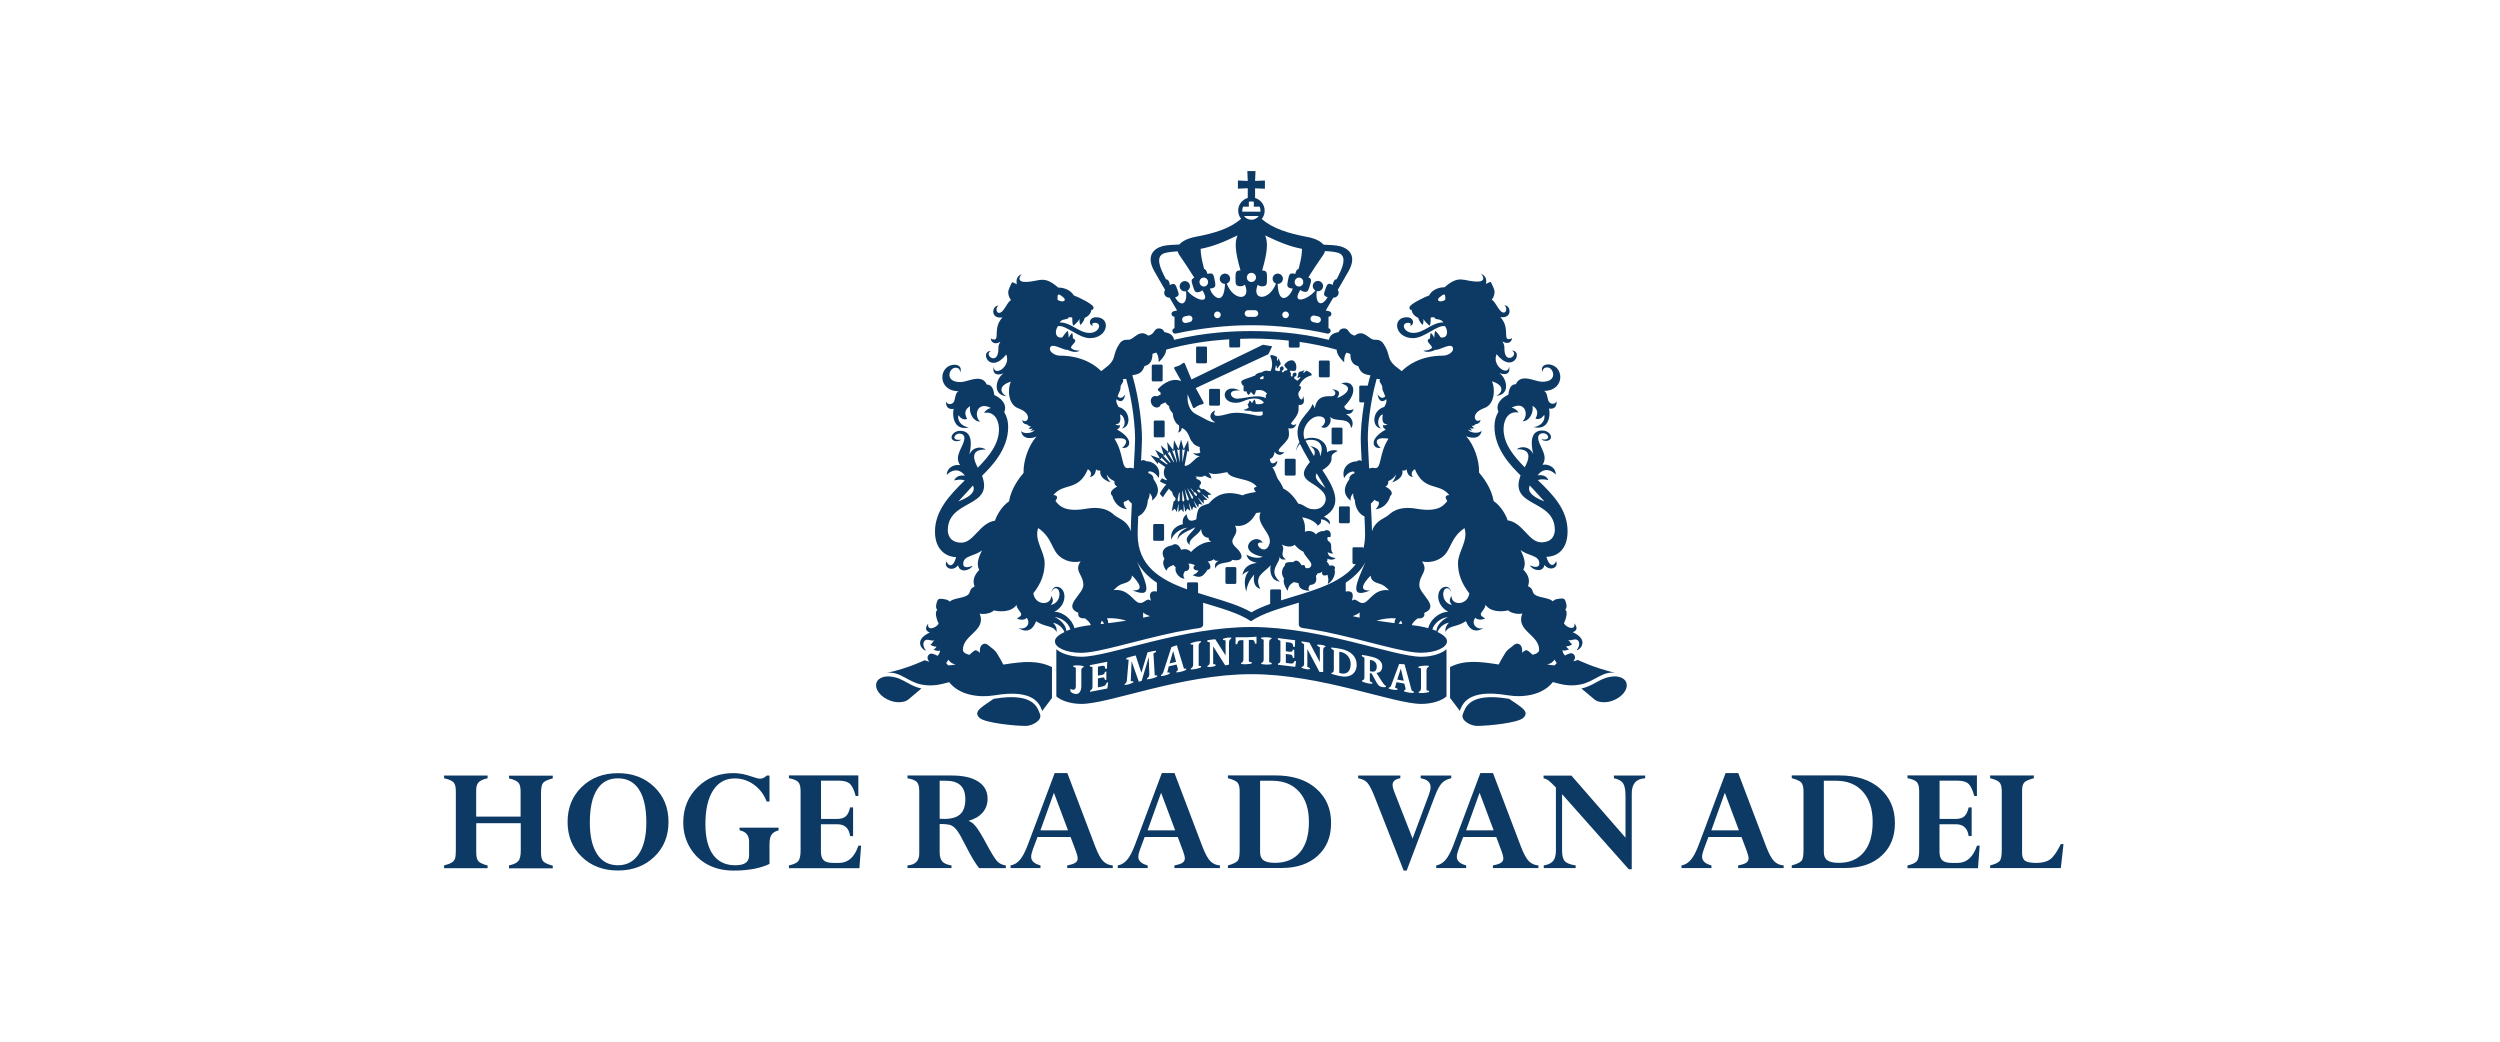 <svg width="300" height="125" xmlns="http://www.w3.org/2000/svg"><svg x="50" y="0" width="200" height="125" viewBox="0 0 200 125"><svg xmlns="http://www.w3.org/2000/svg" width="200.33" height="125" viewBox="0 0 200.33 125"><g><path d="m111.54,49.69c.52,0,.7-.1.91-.58-.75.23-1.03.04-1.14-.34,1.92-1.92.97-3.25-.36-2.75,1.77.46.22,1.55-.48,1.73.51-.82.06-.91-.65-1.08.62.28.54.92-.12.88-1.69-.11-1.8.95-1.95,1.49.01-.12-.14-.44-.26-.55-.31,1.19-2.51,2.1-1.55,4.59-.22.28-.38.65-.45,1.15.1-.43.28-.75.51-.98.01.03.02.06.04.1.21.45.65,1.24,1.15,2.09-.61.78-1.29,1.61.06,2.44,1.66,1.02,1.84,1.51,1.84,2.04,0,.24-.23,1.19-1.39,1.19-.98,0-1-.5-1.92-.69-.27-.49-1.02-1.47-1.77-1.78-.2-.48-.36-.75-.61-1.08s-.27-.84-.72-1.5c.27,0,.57-.25.6-.79-.31.37-.83.58-.9-.19.25-.07.52-.33.57-.88.27.44.81.54,1.17.06-1.37.08-.33-.64.11-1.17.43-.52.54-.7.38-1.71.59.16.87-.19.95-.54-.26.28-.54.13-.65,0,.08-.19.52-.61.74-1.06.23-.45.16-.51.19-1.19.52.04.79-.2.54-1.07-.11.96-.7.03-.56-.4.06-.18.38-.42.27-.74-.14-.1-.24.03-.13-.21.32-.67.85-.97,1.43-1.13.07-.24-.16-.3-.38-.45-.3-.2-.33-.04-.4.03-.18.21-.31.12-.15-.05.17-.19.01-.14-.15-.06-.1.05-.17.05-.24.07-.2.04-.28.15-.27.3.01.15-.1.26-.1.41-.01.15.12.04.23-.03s.17,0,.07.1c-.1.1-.29.4-.37.3-.08-.1-.3-.2-.3-.2l-.03-.24c.08,0,.17-.04.23-.12.09-.12.08-.28-.03-.35-.1-.07-.26-.03-.34.09-.07.1-.07.22-.01.3-.09.02-.21.04-.21.04,0,0-.08-.05-.03-.23.05-.17-.13-.35-.13-.35l.07-.12s.53.1.63-.04.19-.87-.28-1.17c-.53-.17-1.03.37-1.08.53s.37.51.37.51l-.05.13s-.25-.02-.35.12c-.1.15-.19.12-.19.12,0,0-.07-.1-.1-.18.1,0,.19-.09.23-.21.04-.15-.03-.29-.15-.32s-.25.06-.29.21c-.02.1,0,.19.05.25l-.21.13s-.22-.1-.35-.1-.01-.34,0-.48.11-.14.12,0c.02.13.01.3.12.2s.13-.26.25-.34.15-.22.05-.4c-.04-.07-.08-.13-.1-.23-.04-.17-.1-.33-.14-.08-.04.23-.19.19-.14-.08.01-.1.11-.22-.24-.33-.25-.08-.44-.21-.58,0,.25.56.35,1.15.04,1.83-.63-.08-.55-.15-1.11.15-.31,0-.63.16-.75.37-.12.02-.22.09-.43.16-.2.08-.96.3-1.14.45s-.01.39.04.49c.04.1.16.1.16.1v.59c-.01.15.21.09.36.12.05.23.11.32.24.42.16-.13.17-.16.29-.4.05.12.17.28.37.42.12-.16.19-.34.21-.57.56-.12.97-.03,1.35.4-.17.15-.21.29-.12.54-.29-.16-.71-.27-1.39-.22-.67.04-1.52.27-2.08.27-.81,0-1.33-1.13.35-.97-2.13-1.03-2.57,1.47-.51,1.47.84,0,1.22-.52,2.22-.52.51,0,.88.14,1.15.49-.31.31-.98.16-.98.16,0,0-.02-.31-.13-.53-.13.08-.3.38-.31.45-.08-.09-.15-.24-.29-.33-.07.08-.11.31-.11.34-.28.06-.03.33,0,.51-.12.04-.27.25-.62.25.04.15.65.14.84.14.14.21,1.45.08,1.45.08,0,0,.01.19,0,.34s-.3.23-.77.14c-1.81-.39-2.66-.4-3.44-.18-1.87.54-1.68,0-1.49-.43-.63.25-.89.95,0,1.42-.48.12-1.48-.57-2.27-.95-.79-.39-.99-1.2-1.04-1.78-.01-.16,0-.38,0-.63l.64,1.58c.03.07.12.1.19.07,0,0,.29-.22.48-.3.18-.09.54-.17.54-.17.07-.03.1-.12.07-.19l-.94-1.73,8.71-4.06.46-.95-1.11-.19-8.57,4.17-.8-1.92c-.03-.07-.12-.1-.19-.07,0,0-.29.22-.47.31s-.54.18-.54.18c-.07.03-.1.12-.07.19l.84,1.51c-.07-.03-.15-.06-.24-.09-1.25-.33-2.32.81-2.49.96-.17.15-.03.33.23.45,0,0,0,.12.04.28l-.45.22c-.15-.06-.31-.06-.45.02-.29.15-.38.56-.2.91s.57.51.86.36c.13-.06.2-.18.25-.31l.56-.26c.08.18.23.32.44.46-.02.24.08.45.46.89-.06.42.31,1.27.72,1.41.03.29.04.51-.1.88.42-.11.44-.57.44-.57.93.41.91,1.49,1.24,1.64.11.3.44.52.92.66-.03.24-.01.47.07.65-.24.13-.53.16-.86.06.16.19.35.35.79.38-.75.31-1.01,1.03-1.7,1.17-.03,0-.08-.03-.13-.05l.35-1.79.19.16-.11-1.39-.53,1.07-.32-1.16-.31,1.15-.54-1.08-.09,1.19-.73-.96.14,1.19-.9-.8.36,1.14-1.04-.61.57,1.05-1.13-.4.89,1.08.03-.25.86.6s-.03.04-.04.06c-.3.53-.07,1.26.22,1.39-.01.04-.03.08-.03.14-.31-.1-.55-.25-.55-.25l-.26.38c.27.17.55.29.78.36-.37.38-.7.93-.78,1.11.14.22.38.43.38.43.17-.32.51-.77.71-1.03.11.16.25.3.4.4.01.25.16.53.4.74l-.05.27-.19.14-.22,1.14.37-.28.24.4.2-1.03v1.04l.31-.35.31.35v-1.05l.2,1.02.24-.4.37.28-.2-1.03.39.97.16-.44.42.21-.4-.98.57.88.07-.46.45.12-.58-.88.73.75-.02-.47.47.03-.73-.76.86.6-.11-.45.46-.05-.95-.67-.23.03-.27-.19c.02-.08.03-.16-.01-.23.47-.44,0-.75-.4-.82.02-.07.24-.04-.07-.28.26-.05.74.17,1.11-.12.31.16.38.26.82.35-.07-.28-.18-.49-.37-.73.66.44,1.95-.04,2.27-.02.41.95,2.75.62,3.53,1.75,0,0-.19,0-.3.12s.07.34.19.5c-.31.07-1.07.13-1.6.4-1.87-.58-3.05-.19-4.07,1-1.13.35-1.33.39-1.48,1.88-.82.4-1.06.04-1.17-.62-.41.36-.53.72-.44,1.2-1.06.24-1.55.95-1.38,1.9.02-.33.64-1.29,1.92-1.48-.6.31-1.16.64-1.2,1.52.18-.81,1.49-1.19,2.15-1.57-.42.76-1.64,1.31-.66,2.13-.23-.77,1.09-1.19,1.35-1.92.06.77.53,1.08.91,1.04-.02.18-.01.31.33.5-1-.05-1.99.71-2.44,1.22-.28-.28-.58-.43-1.19-.27-.37-.89-.91-.69-1.08-.53-1.33.22-1.28,1.08-.92,1.61-.3.46-.12.92.21,1.44.2-.4.31-.48.88-.69.05.11.12.16.26.28-.2.57.45,1.38,1.07,1.36-.24-.32-.17-.58.04-.91.47.03.66-.42.42-.89.27-.03.52.07.78.17-.44.41,0,.69.42.64-.14.3-.35.42-.71.57.88.37,1.18.28,1.81-.67.41.05.47-.6,0-.97.27,0,.63-.16.76-.29.03.16.17.25.55.2-.4.23-.5.44-.38.93.3-.92,1.72-.51,2.04-1.04,1.26.27,1.47-.53.43-1.48-1.21-1.11.56-1.35-.11-2.61,1.41.22,2.15-.91,2.35-1.22s.04-.33.71-.37c-.64,1.41,1.5,2.54,1.06,3.8-.57,1.65-2.26-.46-.8-.18-.87-1.39-3.48.99,0,1.7-.59.22-1.32.11-1.96-.27.21.61.41.77,1.25,1-.85.11-1.56.46-1.73,1.46.26-.32.43-.35.78-.49-.52.58-.63,1.42-.31,2.48.1-.89.46-1.5.95-2.06-.13.74-.04,1.51.73,1.73-.82-1.59.47-1.93,1.24-2.84-.14.83.07,1.84,1.09,1.96-1.52-1.36.18-2.31-.05-3.02.14.34.34.43.8.35-.91-.57.05-1.19-.53-1.79.63.31,1.16.35,1.58.05.24.27.51.58,1.06.84.03.34.8,1.08.91,1.39.1.3-.12.63-.54.57s.08-.47-.61-.35c-.43-.77-.8-.58-1-.38-.17,0-1.1-.08-.97.38-.52.52-.44,1.18-.13,1.59-.11.37-.02.84.44,1.48.07-.57.3-.77.7-1.04.24.02.38.06.6.13.03.59.38.85,1.33.91-.2-.12-.17-.44.04-.7.56-.04.89-.31.71-1.12.1-.07.16-.12.17-.26.12-.01.28-.02.64-.22-.23.25.08.65.58.37.12.53.15.57.03,1.11.8-.48.97-1.4.81-1.77.26-.27-.24-.59-.57-.4-.08-.16-.21-.37-.37-.56.1-.03.1-.07.1-.3.43.19.78.11.98-.07-.93-.21-.8-.32-.97-.72.33.11.29.19.71.14-.26-.15-.28-.43-.27-.75.02-.46-.14-.58-.33-.71s-.11-.34-.12-.39-.06-.15.36-.1c.19-.97-.6-.93-.78-.7-.2-.08-.61.03-.98.37-.21-.31-.72-.54-1.31-.31.02-.58.06-.97-.32-1.73,1.05.17,1.75.7,1.85,1.01.2-.17.52-.29.39-.76.42-.03.91.33,1.06.6.07-.2.08-.57-.69-.92,2.45-1.38,1.1-3.62-.19-5.6.76-.45,1.11-.92,1.1-1.39-.02-.51.12-.55.74-.91-.41-.18-1.01-.07-1.28.18-.01-.66-.16-1.11-.83-1.51-.38-.23-1.19-.38-1.86-.07-.52-1.33.69-2.73,1.63-2.75,1.18-.03.89,1.05.34,1.25.71.49,1.43-.6,1.05-1.21.74.77,2.36-.09,2.55,1.38.4-.48.17-1.29-.59-1.68Zm-19.51,4.29l.06.03v-.05s.1-.03.1-.03l-.31,1.6v-1.64l.1.06-.03.06.08-.03Zm-.61,0l.06.02-.02-.04.1-.05v1.63l-.31-1.61.11.03-.02.06.08-.04Zm-.59.1h.07s-.03-.03-.03-.03l.09-.07.3,1.53h-.02l-.58-1.44h.12s-.01.07-.01.07l.06-.06Zm-.63.23v.06s.07-.07.07-.07h.07s-.04-.04-.04-.04l.07-.09.52,1.28h-.06l-.74-1.14h.11Zm-.51.33l.02.06.04-.08.06-.02-.04-.02.05-.1.66,1.02s-.06.02-.09.03l-.82-.85.12-.04Zm-.44.43l.03.06.03-.08.06-.03-.04-.02.03-.11.76.78s-.06.04-.09.07l-.88-.62.1-.05Zm2.05,4.96l.16-.82s.06-.09.1-.14v.97l-.15.17-.11-.18Zm.71.18l-.14-.16v-1.14s.03,0,.04-.02l.22,1.13-.12.19Zm.49-1.61l.68,1.04-.03.22-.19-.09-.47-1.16s0-.01.01-.01Zm1.12.7v.22s-.2-.06-.2-.06l-.19-.3s.09-.06.16-.11l.23.25Zm-.79-.77c.2.17.48.48.4.63l-.4-.63s-.01,0,0,0Zm-.24,1.56l-.17-.13-.26-1.32.5,1.24-.07.21Zm1.42-1.2l.05.22-.21-.02-.22-.23c.05-.05.1-.09.14-.14l.24.17Zm15.05-.32c-1.06-.8-1.36-1.34-1.06-1.76.4.68.79,1.31,1.06,1.76Zm-.88-5.56c.48.37.55.93.23,1.77.01-.73-.32-1.05-1.19-1.27.33.25.57.45.55.85,0,.12-.04.24-.1.36-.38-.65-.68-1.18-1.01-1.84.61-.2,1.26-.07,1.52.13Zm-6.56-7.58c-.01.07-.25.1-.32.08s-.13-.05-.1-.13c.02-.06.07-.09.12-.13.34-.22.34-.12.3.18Z" style="fill: #0d3a65;"/><path d="m94.84,43.45c0,.08-.07.15-.15.15h-1.01c-.08,0-.15-.07-.15-.15v-1.72c0-.08.07-.15.15-.15h1.01c.08,0,.15.07.15.15v1.72Z" style="fill: #0d3a65;"/><path d="m96.4,48.53c0,.08-.07.15-.15.15h-1.01c-.08,0-.15-.07-.15-.15v-1.72c0-.08.07-.15.15-.15h1.01c.08,0,.15.07.15.15v1.72Z" style="fill: #0d3a65;"/><path d="m89.76,52.33c0,.08-.07.15-.15.15h-1.01c-.08,0-.15-.07-.15-.15v-1.72c0-.08.07-.15.15-.15h1.01c.08,0,.15.07.15.15v1.72Z" style="fill: #0d3a65;"/><path d="m89.52,45.62c0,.08-.07.15-.15.15h-1.01c-.08,0-.15-.07-.15-.15v-1.72c0-.08.07-.15.15-.15h1.01c.08,0,.15.07.15.15v1.72Z" style="fill: #0d3a65;"/><path d="m105.48,56.92c0,.08-.07.15-.15.15h-1.01c-.08,0-.15-.07-.15-.15v-1.72c0-.08.07-.15.15-.15h1.01c.08,0,.15.07.15.15v1.72Z" style="fill: #0d3a65;"/><path d="m109.57,45.13c0,.08-.07.15-.15.15h-1.01c-.08,0-.15-.07-.15-.15v-1.72c0-.08.07-.15.15-.15h1.01c.08,0,.15.07.15.15v1.72Z" style="fill: #0d3a65;"/><path d="m111.1,53.18c0,.08-.07.15-.15.15h-1.01c-.08,0-.15-.07-.15-.15v-1.72c0-.08.07-.15.15-.15h1.01c.08,0,.15.07.15.15v1.72Z" style="fill: #0d3a65;"/><path d="m111.98,62.64c0,.08-.07.15-.15.15h-1.01c-.08,0-.15-.07-.15-.15v-1.72c0-.08.07-.15.15-.15h1.01c.08,0,.15.07.15.15v1.72Z" style="fill: #0d3a65;"/><path d="m98.36,69.92c0,.08-.07.15-.15.15h-1.01c-.08,0-.15-.07-.15-.15v-1.72c0-.08.07-.15.15-.15h1.01c.08,0,.15.07.15.15v1.72Z" style="fill: #0d3a65;"/><path d="m89.54,62.88h-1.01c-.08,0-.15.07-.15.15v1.72c0,.08.07.15.15.15h1.01c.08,0,.15-.07.15-.15v-1.72c0-.08-.07-.15-.15-.15Z" style="fill: #0d3a65;"/><path d="m125.54,85.7c.3-.73.68-2.67,5.56-1.84,1.43.99,2.5,1.51,1.7,2.28-.65.62-4.28.97-5.55.97-.8,0-2.01-.68-1.71-1.41Z" style="fill: #0d3a65;"/><path d="m120.56,78.81c1.39,0,2.55-.45,3.02-.91v5.66c-.47.46-1.63.91-3.02.91-3.32,0-12.03-3.57-20.39-3.57s-17.07,3.57-20.39,3.57c-1.39,0-2.55-.45-3.02-.91v-5.66c.47.46,1.63.91,3.02.91,3.32,0,12.03-3.57,20.39-3.57,8.36,0,17.07,3.57,20.39,3.57Zm-40.52,1.13c-.17-.05-.34-.07-.54-.09-.25-.02-.46-.01-.71.03v.13l.31.12v2.18c0,.41-.19.6-.65.35v.31c.16.19.39.28.65.31.42.04.66-.41.66-.93v-1.88c0-.25.08-.35.28-.42v-.11Zm2.94,1.95l-.18.03-.05.11c-.08.19-.18.29-.44.34l-.56.11v-1.07l.56-.11c.16-.03.23.03.26.19l.02.11.17-.03v-.98l-.17.03-.03.12c-.04.13-.13.21-.34.25l-.47.09v-1.08l.45-.09c.29-.06.39.01.43.27l.02.09.18-.04.04-.82-2.08.41v.16l.31.07v2.34c0,.25-.09.37-.29.49v.14l2.07-.4.1-.73Zm5.89-.84h-.3s-.16-2.64-.16-2.64l.3-.17v-.16c-.24.03-.47.08-.69.13l-.32.08-.73,2.43h-.01l-.68-2.07-.3.08c-.24.06-.54.14-.82.24v.16l.28.03-.22,2.53c-.01.16-.11.29-.27.41v.09c.13,0,.28-.02.44-.06.23-.06.4-.13.61-.24v-.13l-.31-.02.1-2.37h.01s.86,2.44.86,2.44l.34-.11.85-2.85h0l.07,2.03c0,.27-.08.4-.28.53v.11c.21-.01.38-.05.64-.11.24-.06.44-.14.58-.23v-.13s.01,0,.01,0Zm.74-.44c-.06.2-.13.29-.29.39v.12c.14,0,.28-.02.42-.05.24-.06.44-.13.63-.23v-.13l-.3-.02.18-.73.94-.22.15.5c.03.13-.02.24-.18.34v.11c.19,0,.39-.04.59-.09.21-.05.43-.13.59-.22v-.13l-.27-.03-.85-2.79-.65.22-.96,2.96Zm1.52-1.18l-.78.18.43-1.49h0l.35,1.31Zm3.02.51l-.31-.04v-2.37c0-.24.07-.36.28-.48v-.11c-.17,0-.35.01-.55.05-.24.04-.47.11-.7.21v.13l.31.04v2.36c0,.26-.1.39-.29.49v.11c.16.01.31-.01.57-.05.24-.04.48-.12.67-.2v-.14s.02,0,.02,0Zm3.59-3.42c-.13-.02-.24-.02-.44,0-.18.02-.36.07-.54.14v.13l.31.06v1.8h0s-1.24-1.94-1.24-1.94l-.21.02c-.23.02-.51.06-.74.11v.17l.3.08v2.33c0,.26-.09.4-.29.49v.11c.14.02.29.02.49,0,.18-.02.35-.07.5-.14v-.13l-.3-.06v-2.11h.01s1.44,2.27,1.44,2.27l.45-.1v-2.6c0-.29.07-.4.27-.51v-.12h0Zm.55.78h.18l.03-.13c.05-.22.17-.35.38-.35h.33s0,2.3,0,2.3c0,.25-.11.37-.28.44v.11c.16.04.33.04.58.04.29-.01.49-.04.71-.1v-.13l-.36-.09v-2.6h.38c.2-.01.29.11.33.33l.03.12h.18v-.84c-.39.04-.75.06-1.19.07-.33.01-.93.01-1.32,0v.83h.02Zm4.32,2.26l-.31-.11v-2.37c0-.24.07-.35.28-.42v-.11c-.17-.04-.35-.07-.55-.08-.24-.01-.47.01-.7.05v.13l.31.12v2.36c0,.26-.1.37-.29.43v.11c.16.04.31.07.58.08.24.01.48-.01.67-.05v-.14h.01Zm2.92-.22l-.18-.02-.05.1c-.08.16-.18.23-.44.2l-.56-.07v-1.07l.56.07c.16.02.23.11.26.28l.02.11.17.02v-.98l-.17-.02-.03.11c-.04.12-.13.16-.34.14l-.47-.06v-1.1l.45.05c.29.04.39.14.43.41v.1s.2.02.2.02l.04-.8-2.08-.26v.16l.31.17v2.34c0,.25-.09.34-.29.39v.14l2.07.25.1-.68Zm3.53-1.81c-.13-.06-.24-.1-.44-.14-.18-.04-.36-.04-.55-.03v.14l.31.16v1.79h0l-1.24-2.33-.21-.04c-.23-.04-.51-.09-.74-.11v.16l.3.17v2.33c0,.26-.09.37-.29.4v.11c.14.06.29.11.49.15.18.04.35.04.5.01v-.13l-.31-.15v-2.11h.01l1.44,2.71.45.03v-2.6c0-.28.07-.38.27-.43v-.09h.01Zm3.74,2.23c0-.96-.69-1.64-1.84-1.88-.49-.1-.81-.15-1.21-.18v.15l.31.18v2.33c0,.28-.1.36-.29.39v.11c.36.12.65.19,1.09.28,1.06.23,1.94-.26,1.94-1.38Zm-.72-.05c0,.91-.53,1.23-1.14,1.1-.08-.02-.14-.03-.23-.07v-2.53c.08.01.16.02.23.04.63.13,1.14.66,1.14,1.46Zm2.32,1.06l.19.05.58,1.05c.2.35.35.5.61.56.22.05.38.05.53.01v-.11c-.2-.15-.34-.33-.5-.58l-.64-1.01c.42,0,.7-.29.7-.77,0-.54-.37-.94-1.24-1.15-.47-.12-.84-.19-1.21-.23v.15l.31.19v2.36c0,.24-.1.34-.29.36v.12c.17.08.37.15.57.2.27.07.49.09.67.08v-.13l-.3-.17v-.98s.02,0,.02,0Zm.81-.79c0,.52-.28.69-.62.6l-.2-.05v-1.34c.06.01.14.02.2.03.38.1.62.37.62.76Zm1.73,2.27c-.06.17-.14.23-.3.27v.11c.14.06.29.1.42.12.24.04.44.05.64.03v-.13l-.3-.14.18-.65.94.17.14.56c.03.14-.02.24-.18.26v.11c.19.07.39.12.59.15.21.04.43.05.59.02v-.13l-.26-.14-.85-3.14-.65-.05-.96,2.58Zm1.51-.56l-.78-.14.43-1.32h0l.35,1.46Zm3.04,1.22l-.31-.08v-2.37c0-.24.08-.35.28-.45v-.11c-.17-.03-.34-.03-.54-.02-.24.01-.48.05-.71.12v.13l.31.08v2.36c0,.26-.1.38-.28.46v.11c.16.03.31.03.57.02.24-.01.49-.06.68-.12v-.13Z" style="fill: #0d3a65;"/><path d="m141.34,83.94c.43.36,1.23.38,1.77.26,1.17-.27,2.11-1.15,2.1-1.97,0-.8-.92-1.24-2.05-1-1.16.18-2.05,1.12-3.39,1.39l1.57,1.32Z" style="fill: #0d3a65;"/><path d="m74.8,85.7c-.3-.73-.68-2.67-5.56-1.84-1.43.99-2.5,1.51-1.7,2.28.65.62,4.28.97,5.55.97.79,0,2.01-.68,1.71-1.41Z" style="fill: #0d3a65;"/><path d="m59,83.94c-.43.36-1.23.38-1.77.26-1.17-.27-2.11-1.15-2.1-1.97,0-.8.92-1.24,2.05-1,1.16.18,2.05,1.12,3.39,1.39l-1.57,1.32Z" style="fill: #0d3a65;"/><path d="m139.36,79.19c-.18.05-.36.11-.53.17,0-.01-.02-.02-.02-.02,0,0,.45-.5-.02-.87-.23-.18-.6-.02-.99.19-.19-.21-.23-.26-.31-.63.38.1.45-.02.8-.09-.21-.15-.24-.24-.37-.37.3-.02.59-.09.75-.3-.34-.1-.19-.3-.54-.49.38.14.59-.05.87-.05.63,0,.64.78.19,1.29.41,0,1.58-1.22-.46-2.16.47-.16.64-.51.19-1.07.18.95-.97.52-1.25.01,0,0,.62-1.3.16-1.64.27-.3.14-.72,0-1.1-.13-.37-.63-.22-.86-.19s-.28.01-.65.28c-.35-.4-1.5-.41-2.05-.73-.55-.33-.14-.73-.91-1.08.27-.73.05-1.35-.56-1.99.37-.73.08-1.48-.33-2.36.86.76,2.25.58,2.25,1.64,0,.49-.53.48-1.13.21.28.59,1.56.94,1.75-.05.65.85,1.78.3,1.38-.47,0,.25-.67,1.15-1.15-.5.85,0,2.54-.47,2.54-3.07s-1.74-4.37-3.57-6.14c.27-.09.62-.15,1.27,0-.19-.42-.6-.67-1.29-.57.74-1.01,1.68-.64,2.16-.09.06-.74-.71-1.31-1.58-1.18.8-1.15-.54-2.32-.52-3.25,0-.35.26-.54.61-.53.66,0,1,.94-.22.72.2.26,1.13.36,1.15-.3,0-.24-.33-.73-1.02-.75-1.44-.03-1.44,1.5-1.11,2.83-.47-.96-1.44-.98-1.99-.58,1.95-.06,1.46,1.27.97,2.17-1.42-1.44-2.58-2.9-2.54-4.68.02-1.14.66-2.12,1.79-1.89-.12-.24-.43-.51-.83-.59,1.67-.88,2.11.9,1.32,1.64.81-.02,1.33-.98,1.2-1.86.57.36.74.81.35,1.54.51.15.78-.11,1.06-.46.14.76-.46,1.37-1.27,1.47,1.88.46,2.02-1.5,1.83-2.23.49.11.96-.1.91-.89-.14.39-.63.42-.89.12s-.15-1.1-.6-1.34c2.6-.04,2.4-3.14.49-3.18-.44,0-.93.22-.71.91.08-.53.41-.55.61-.55.74,0,1.34,1.76-.67,1.72-.86-.02-2.51-1.06-3.12.3-.73,0-.84.8-.9,1.26-.66.28-1.62,1.04-1.19,2.03-.35.63-.46,1.11-.47,1.74-.05,2.76,2.09,4.88,3.13,5.91-1.46,3.9,4.11,2.78,4.11,6.55,0,.35-.13,1.48-1.63,1.48s-2.2-2.38-4.03-2.64c-.22-.7-.87-1.78-1.68-2.31-.28-1.6-1.25-2.82-1.75-3.42.05-1.41-.57-3.27-1.55-4.37.4.19,1.64.51,1.87-.66-.34.43-1.49.25-1.63-.12,0,0,.29.14.51.09-.27-.14-.27-.27-.27-.27.16.07.28.06.48,0-.06-.05-.19-.11-.27-.27.16,0,.33-.05.45-.22.31,0,.6-.22.57-.52-.56.56-1.38-.74.49-1.41,1.26-.45,1.3-2.35.9-3.2,1.65.51,1.19,1.43.52,1.74,1.79-.14,1.22-2.24.33-2.74,1.07.4,1.36-.14,1.2-.8-.03,1.26-2.11,0-1.5-1.46,1.98,2.48,3.26-.43,1.83-.43.97.46-.89,1.87-.89-.26,0-.22.02-.43-.24-.84.78.48,1.18-.08,1.15-.42,0,0-.07.15-.41.15-.64,0,.17-1.43-.99-2.65,1.54.23,1.26-1.5.46-1.4.35.12.34.86-.04.86-.59,0-.93-1.29-1.45-1.54,0,0,.34-.38.34-.96,0-.29-.34-.95-.42-1.11s-.21,0-.61.17c.04-.23.17-.94-.62-1.22.18.1.73.94-.39.94-1.71,0-2.15-.9-3.96.68-1,0-1.67.55-1.84.98-.47.14-2.28,1.03-2.36,1.39-.02.09-.01.09,0,.16.04.23.13.16.25.19.03.47.45.82.8.96.05.33.38.73.52.85.09-.21.12-.41.09-.73.02.12.52.69.77.81.1-.21.12-.69.11-.97,0,0,.12-.04.26-.04h.18s-.04.2.42.25c.38.04.57.23.65.37-1.41,0-2.29,1.26-3.58,1.26-1.2,0-1.55-1.21-.65-1.21.41,0,.37.28.19.36.59,0,.6-1.03-.34-1.03-1.82,0-1.47,2.51.76,2.51,1.36,0,2.96-1.68,3.84-1.43.48.76.18,1.51-.55,1.33,0,0-.31-.51-.64-.79-.12.38-.11.85-.11.85,0,0-.21-.44-.42-.59-.09.18-.1.67-.1.67,0,0-.27.06-.27.27,0,.28.45.48.52.85-.24.24-.52.33-1.06.34.49.33,1.29,0,1.48-.11.31.17,2.1-1.07,2.1-.08,0,.37-.61.79-1.2.79-2.81,0-4.37,1.26-4.96,1.86-.33-.31-1.29-.8-1.52-1.68-.14-.54-.24-.96-.64-1.57-.39-.6-.86-.5-1.15-.52-.64-.03-1.27-1.34-2.33-.49-.83-.19-.64-.87-1.28-.87-.22,0-.51.08-.66.45-.77.13-1.01.39-1.17.92-3.69-.9-6.96-1.05-9.28-1.05s-5.59.16-9.28,1.05c-.16-.53-.4-.79-1.17-.92-.15-.38-.44-.45-.66-.45-.64,0-.44.68-1.28.87-1.07-.85-1.7.45-2.33.49-.3.02-.76-.09-1.15.52-.39.6-.5,1.02-.64,1.57-.23.88-1.19,1.36-1.52,1.68-.59-.6-2.15-1.86-4.96-1.86-.59,0-1.2-.43-1.2-.79,0-.99,1.78.25,2.1.08.19.12.99.45,1.48.11-.53,0-.82-.1-1.06-.34.07-.37.52-.57.52-.85,0-.21-.27-.27-.27-.27,0,0-.02-.5-.1-.67-.21.15-.42.59-.42.59,0,0,.01-.47-.11-.85-.32.28-.64.79-.64.79-.73.18-1.03-.57-.55-1.33.89-.25,2.48,1.43,3.84,1.43,2.23,0,2.58-2.51.76-2.51-.95,0-.93,1.03-.34,1.03-.18-.08-.22-.36.19-.36.9,0,.54,1.21-.65,1.21-1.29,0-2.17-1.26-3.58-1.26.08-.14.27-.32.65-.37.46-.05.42-.25.42-.25h.18c.14,0,.26.04.26.04-.01.28.02.76.11.97.25-.12.75-.69.77-.81-.03.32,0,.52.09.73.15-.11.47-.52.52-.85.35-.14.77-.49.8-.96.11-.03.2.03.25-.19.01-.07.02-.07,0-.16-.09-.36-1.89-1.25-2.36-1.39-.19-.39-.86-.95-1.86-.94-1.81-1.58-2.25-.68-3.96-.68-1.12,0-.58-.83-.39-.94-.8.27-.66.99-.62,1.22-.4-.18-.53-.33-.61-.17s-.42.82-.42,1.11c0,.59.34.96.34.96-.52.26-.86,1.54-1.45,1.54-.38,0-.39-.74-.04-.86-.8-.1-1.08,1.63.46,1.4-1.16,1.22-.35,2.65-.99,2.65-.34,0-.41-.15-.41-.15-.03.34.37.9,1.15.42-.26.41-.24.62-.24.84,0,2.13-1.86.73-.89.26-1.42,0-.14,2.92,1.83.43.61,1.47-1.47,2.72-1.5,1.46-.16.66.13,1.2,1.2.8-.89.5-1.47,2.6.33,2.74-.66-.31-1.12-1.23.52-1.74-.4.85-.36,2.74.9,3.2,1.87.67,1.05,1.97.49,1.41-.03.3.25.52.57.52.12.17.28.23.44.22-.08.16-.21.22-.27.27.2.06.31.07.48,0,0,0,0,.13-.27.27.23.05.51-.09.51-.09-.15.37-1.29.55-1.63.12.23,1.17,1.47.86,1.86.66-.98,1.11-1.6,2.96-1.55,4.37-.5.59-1.47,1.82-1.75,3.42-.8.52-1.46,1.61-1.68,2.31-1.83.26-2.54,2.64-4.03,2.64s-1.63-1.13-1.63-1.48c0-3.77,5.57-2.65,4.11-6.55,1.04-1.03,3.18-3.15,3.13-5.91-.01-.62-.12-1.11-.47-1.74.43-.99-.53-1.76-1.19-2.03-.07-.46-.17-1.25-.9-1.26-.61-1.36-2.26-.32-3.12-.3-2.01.04-1.41-1.71-.67-1.72.21,0,.53,0,.61.55.22-.69-.27-.92-.71-.91-1.91.03-2.11,3.14.49,3.18-.46.24-.35,1.04-.6,1.34-.26.3-.76.27-.89-.12-.05.78.41.99.91.89-.18.73-.05,2.69,1.83,2.23-.81-.11-1.41-.71-1.27-1.47.28.34.55.61,1.06.46-.4-.74-.22-1.18.35-1.54-.14.87.39,1.83,1.2,1.86-.79-.73-.36-2.51,1.31-1.64-.4.08-.71.35-.83.59,1.13-.23,1.77.75,1.79,1.89.03,1.77-1.12,3.24-2.54,4.68-.49-.9-.99-2.23.97-2.17-.55-.39-1.52-.37-1.99.58.33-1.32.33-2.85-1.11-2.83-.69,0-1.02.51-1.02.75.01.65.95.56,1.15.3-1.21.22-.87-.71-.22-.72.35,0,.61.18.61.53.02.93-1.33,2.1-.52,3.25-.87-.13-1.64.45-1.58,1.18.47-.55,1.42-.92,2.16.09-.69-.1-1.1.15-1.29.57.66-.15,1-.09,1.27,0-1.82,1.77-3.57,3.65-3.57,6.14s1.7,3.07,2.54,3.07c-.47,1.66-1.13.75-1.15.5-.4.77.72,1.32,1.38.47.18.98,1.46.64,1.75.05-.6.27-1.13.27-1.13-.21,0-1.06,1.39-.88,2.25-1.64-.41.87-.7,1.62-.33,2.36-.61.64-.83,1.26-.56,1.99-.77.35-.36.76-.91,1.08-.55.33-1.7.34-2.05.73-.37-.27-.42-.24-.65-.28-.23-.03-.73-.19-.86.19-.13.37-.26.79,0,1.1-.46.34.16,1.64.16,1.64-.28.51-1.43.94-1.25-.01-.45.56-.28.91.19,1.07-2.04.93-.87,2.16-.46,2.16-.45-.52-.44-1.29.19-1.29.28,0,.49.19.87.05-.35.19-.2.39-.54.49.16.21.45.28.75.3-.12.12-.15.22-.37.37.35.07.42.19.8.09-.09.37-.12.42-.31.63-.39-.21-.76-.36-.99-.19-.47.37-.02.87-.02.87,0,0,0,.01-.02.02-.18-.05-.36-.11-.53-.17,0,0-1.98.97-4.54,1.52,1.56-.24,2.53,1.07,4.14,1.39,1.28.25,2.2.03,3.36-.28,1.2,1.55,3.54,1.89,5.42,1.58,4.88-.82,5.44,1.14,5.74,1.87l1.17-1.55v-3.71c-1.69-.82-3.31-.7-5.84-.3-.15-.33-.39-.73-.71-1.26-.38-.62-.61-.63-.96-.96s-.66-.38-.94-.1-.19.91-.19.91c0,0-.37-.37-.58-.3s-.68.54-.68.54c0,0-.79-.15-.79-.59,0-1.85,2.84-2.27,2.02-4.36.58.14,1.4-.06,1.7-.38.68.17,2.1.24,2.71-.66.11.83,1.19,1.08.05,1.61.42.28,1.01.17,1.17-.06.57.67-.1,1.52-1,1.22.84.56,1.7.4,2.13-.82,1.19.81,1.98.42,2.47,1.31.03-.5-.08-.75-.42-1.12.61.12,1.12.55,1.36,1.12-.74.34-1.18.74-1.14,1.13h0c-.01.73,1.38,1.36,3.13,1.36,2.13,0,6.45-1.46,11.48-2.51,2.34-.42,1.94-.35,2.78-.47.26-.07.39-.24.39-.38v-2.65c2.2.67,4.34,1.26,5.74,2.22,1.4-.97,3.54-1.56,5.74-2.23v2.65c0,.14.13.31.39.38.84.12.44.05,2.78.47,5.03,1.05,9.36,2.51,11.48,2.51,1.75,0,3.14-.63,3.13-1.36h0c.04-.39-.4-.79-1.14-1.13.25-.57.75-1,1.37-1.12-.33.37-.45.62-.42,1.12.49-.88,1.28-.5,2.47-1.31.44,1.21,1.29,1.38,2.13.82-.89.31-1.57-.54-1-1.22.16.23.75.34,1.17.06-1.14-.53-.06-.78.05-1.61.61.91,2.03.84,2.71.66.3.31,1.12.52,1.7.38-.82,2.09,2.02,2.52,2.02,4.36,0,.45-.79.59-.79.59,0,0-.47-.47-.68-.54s-.58.3-.58.3c0,0,.09-.63-.19-.91s-.59-.23-.94.1-.59.34-.96.96c-.32.53-.56.93-.71,1.26-2.53-.4-4.16-.53-5.84.3v3.71l1.17,1.55c.3-.73.86-2.69,5.74-1.87,1.88.32,4.22-.03,5.42-1.58,1.16.32,2.09.54,3.36.28,1.61-.32,2.59-1.63,4.14-1.39-2.52-.58-4.5-1.55-4.5-1.55Zm-5.78-20.93c.52.57,1.01,1.12,1.75,1.91-1.87-.7-2-1.44-1.75-1.91Zm-66.83,0c.26.47.13,1.21-1.75,1.91.74-.78,1.23-1.34,1.75-1.91Zm-2.98,21.58c-.07-.1-.15-.19-.23-.26.21-.31.26-.42.26-.42,0,0,.21.38.65.51.08.02.16.04.23.06-.11.02-.46.11-.91.11Zm51.43-34.38c.12.03.25.04.4.03-.21.35.3.63.28,1.01-.02.38.07.26.35,1.07-.3.29-.6.21-.93-.25.17.87.56,1.01,1.06.59.07.41-.09.6-.24.92-1.5.4-1.54,2.47-.39,2.58-.66-.43-.26-1.64.2-1.67-.16,1.07.2,1.14.59,1.19-.2.09-.34.12-.59.1.06.22,0,.31.37.51-2.27,1.26-1.43,2.46-.59,2.17-.31-.05-1.32-1.4.91-1.07-1.21,1.86-.77,3.74-1.71,3.52-.2-.05-.41,0-.61.05-.09-1.66-.16-3.05-.16-3.57-.01-1.2.21-4.18,1.06-7.18Zm-31.16,6.08c.37-.19.31-.29.37-.51-.25.02-.4,0-.59-.1.4-.05.75-.12.59-1.19.46.03.86,1.25.2,1.67,1.15-.11,1.11-2.19-.39-2.58-.15-.33-.32-.51-.24-.92.5.42.89.28,1.06-.59-.33.46-.62.54-.93.25.28-.8.36-.68.35-1.07-.02-.38.49-.66.28-1.01.15,0,.28,0,.4-.03.85,3,1.07,5.98,1.07,7.19,0,.51-.07,1.91-.16,3.56-.2-.06-.41-.1-.61-.05-.94.22-.5-1.65-1.71-3.52,2.23-.33,1.22,1.01.91,1.07.83.29,1.68-.91-.6-2.17Zm-6.08,24.17c-.1-1.11-1.41-1.67-1.41-1.67.93.11,1.66.73,1.9,1.49-.17.05-.33.11-.49.18Zm.97-.33c-.24-1.03-1.35-1.97-2.41-1.96,1.71-.89,1.45-3.01.25-3.01-.3,0-.57.36-.59.65.08-.22.24-.47.51-.47.62,0,.74,1.7-.59,2.01.29-.39.36-.63.03-1.1.07,1.18-1.9,1.22-2.13-.3.99-1.26,1.36-2.41,1.36-3.64,0-1.36-1.28-2.71-.78-4.2,1.82,1.26,1.54,2.73,2.78,3.56.65.44,1.42.63,2.31.45-.82,1.22.33,1.51.33,2.85,0,1.09-2.54,2.53-.59,3.32-.14.59.41.7.77.65.42.29.64.58.72.82-.71.08-1.38.21-1.97.37Zm1.4-14.33c-2.87.5-3.34-.61-3.67-.91,0,0,.04-.1.16-.33.14-.26-.22-.47-.43-.37,1.19-1.57,3.03-.42,4.15-3.13.31.15.54.53.24.94.57-.1.68-.52.75-.94.09.16.28.18.51.15-.11.55.29,1.12,1.22,1.42-.33-.43-.37-.54-.45-.94.27.46.58.65.91.79-.02.37.12.56.35.65-1.01.54-.8.95-.58,1.14,0,0,.28,1.4,1.75,1.59-.3-.31-.47-.59-.36-.91.18,0,.42-.15.5-.23.09.11.26.32.44.46-.07,1.34-.12,2.55-.13,3.33-.04-.14-.08-.26-.12-.35-.47-.96-1.36-1.22-1.79-1.55-.27-.21-1.09-1.22-3.45-.81Zm1.75,13.84c.02-.15.07-.29.14-.41,0,0,.15.15.29.36-.15.02-.29.04-.43.05Zm.9-.11c.01-.19-.03-.38-.15-.59.85-.03,1.48.04,2.33.29h0c-.75.12-1.49.22-2.18.3Zm4.2-.66c-.02-.24,0-.62,0-.62.22.19.52.33.82.44-.26.06-.54.12-.82.18Zm1.66-3.13c-.26-.06-.5-.06-.67.07-.39.31.01,1.1-.08,1.02-.53-.45-.78.49-1.5.23-.62-.23-1.25-1.72-2.96-1.49.44-.43.68-.66,1.21-.8s.98-.4,1-.96c.87.87,1.52,1.89.05,1.78,2.56,1.07,1.72-.75.59-3.36-.01-.03-.02-.06-.04-.09.56,1.05,1.39,1.88,2.39,2.54v1.06h.01Zm16.2.65c-.44.13-.88.27-1.31.4v-1.16c0-.08-.07-.15-.15-.15h-1.01c-.08,0-.15.07-.15.15v1.59c-.82.3-1.59.62-2.25,1.01-1.33-.78-3.06-1.3-4.88-1.85-.51-.15-1.02-.31-1.52-.47v-1.13c0-.08-.07-.15-.15-.15h-1.02c-.08,0-.15.07-.15.15v.69c-3.23-1.16-5.93-2.81-5.93-6.6,0-.47.03-1.24.07-2.16.84-.38,1.14-1.34,1.15-1.95.15-.2.22-.51.22-.83.16.15.39.48.28.89.96-.72.89-1.64.17-2.59.08-.3-.31-.65-.62-.7.02-.16.06-.21.06-.21,0,0,.66-.12,1.19.79.4-1.5-.96-2.07-1.47-2-.25-.19-.49-.19-.64-.05.06-1.25.11-2.23.11-2.66,0-1.44-.26-4.54-1.15-7.6.02-.02.03-.03.05-.04.89-.09,1.2-.47,1.4-1.08.7-.17.95-.66.96-1.47.15-.05.31-.1.46-.15.21.29.29.62.28,1.15.66-.62.88-1.08.9-1.5,2.38-.67,4.89-1.08,7.57-1.24v.83c0,.08.07.15.15.15h1.01c.08,0,.15-.07.15-.15v-.89c.45,0,.89-.03,1.35-.03,1.54,0,3.03.09,4.48.24v.69c0,.08.07.15.15.15h1.01c.08,0,.15-.07.15-.15v-.53c1.53.22,3.01.53,4.44.93.01.42.24.89.9,1.51-.01-.53.07-.86.28-1.15.15.05.3.1.46.15.01.81.26,1.3.96,1.47.2.61.51,1,1.4,1.08.02.02.03.03.05.04-.12.4-.23.81-.32,1.21h-.87c-.08,0-.15.07-.15.15v1.72c0,.08.07.15.15.15h.45c-.31,1.84-.42,3.45-.42,4.38,0,.43.04,1.41.11,2.66-.15-.13-.39-.14-.64.05-.51-.07-1.87.5-1.47,2,.52-.91,1.19-.79,1.19-.79,0,0,.05.06.07.21-.31.05-.7.4-.62.7-.72.95-.79,1.87.17,2.59-.1-.41.13-.74.28-.89-.01.32.06.63.21.83,0,.61.31,1.57,1.15,1.95.04.92.07,1.69.07,2.16,0,.61-.07,1.17-.2,1.67-.01-.08-.07-.14-.15-.14h-1.01c-.08,0-.15.07-.15.15v1.72c0,.08.07.15.15.15h.25c-1.58,2.11-4.65,3.05-7.66,3.95Zm8.11,2.48c-.28-.06-.56-.12-.82-.18.3-.11.6-.25.82-.44,0-.01.02.37,0,.62Zm-.91-2.04c-.09.07.31-.72-.08-1.02-.17-.13-.41-.12-.67-.07v-1.07c.98-.65,1.81-1.45,2.37-2.47-.01.01-.01.03-.02.04-1.13,2.61-1.97,4.42.59,3.36-1.47.1-.81-.91.05-1.78.02.56.47.82,1,.96s.77.38,1.21.8c-1.71-.24-2.33,1.26-2.96,1.49-.7.25-.95-.69-1.49-.24Zm5.11,2.7c-.69-.09-1.43-.19-2.17-.3h0c.85-.25,1.48-.32,2.33-.29-.13.21-.17.4-.16.59Zm.48.06c.13-.21.29-.36.29-.36.07.12.11.26.14.41-.14-.01-.28-.03-.43-.05Zm-1.27-12.98c-.44.33-1.32.59-1.8,1.55-.04.09-.08.21-.12.35-.01-.78-.07-1.98-.14-3.33.18-.13.35-.35.44-.46.08.08.32.22.5.23.1.32-.07.59-.36.91,1.47-.19,1.75-1.59,1.75-1.59.22-.18.44-.59-.58-1.14.23-.09.37-.28.35-.65.33-.14.64-.32.91-.79-.09.4-.12.51-.45.94.94-.3,1.34-.87,1.22-1.42.23.03.42,0,.51-.15.07.42.18.84.75.94-.3-.41-.07-.79.25-.94,1.12,2.71,2.96,1.56,4.15,3.13-.22-.1-.58.11-.43.37.12.23.16.33.16.33-.33.3-.8,1.41-3.67.91-2.35-.41-3.17.6-3.44.81Zm5.81,13.85c-.15-.06-.32-.13-.49-.18.24-.76.98-1.37,1.9-1.49,0,0-1.3.56-1.41,1.67Zm1.82-4.21c-.32.47-.25.71.03,1.1-1.33-.31-1.2-2.01-.59-2.01.28,0,.44.25.51.47-.02-.3-.29-.65-.59-.65-1.2,0-1.45,2.12.25,3.01-1.07-.01-2.18.93-2.41,1.96-.59-.16-1.25-.29-1.97-.36.08-.25.3-.53.72-.82.36.05.91-.06.77-.65,1.95-.8-.59-2.23-.59-3.32,0-1.34,1.15-1.63.33-2.85.89.17,1.66-.02,2.31-.45,1.24-.84.96-2.3,2.78-3.56.49,1.5-.78,2.84-.78,4.2,0,1.23.38,2.38,1.36,3.64-.23,1.51-2.2,1.47-2.13.29Zm12.38,8.34c-.45-.01-.8-.09-.91-.12.07-.02.15-.03.23-.06.44-.12.65-.51.65-.51,0,0,.05.1.26.42-.08.08-.16.18-.23.27Zm-13.13-43.92c0,.14-.48.27-.63.24-.15-.03-.27-.07-.24-.23.02-.13.11-.2.21-.28.63-.53.66-.34.66.27Zm-45.88-.27c.1.08.18.16.21.28.03.16-.09.2-.24.23s-.63-.1-.63-.24c-.01-.61.02-.8.66-.27Z" style="fill: #0d3a65;"/><path d="m110.83,29.55c-.47-.13-1.31-.16-2.01-.19-.33-.4-.98-.75-1.97-.93-2.17-.41-4.13-.99-5.44-2.16.22-.27.35-.61.35-.99,0-.72-.49-1.33-1.15-1.52v-1.16l1.18.05v-.99l-1.18.05.05-1.18h-.98l.05,1.18-1.18-.05v.98l1.18-.05v1.16c-.66.19-1.15.8-1.15,1.52,0,.37.13.71.35.98-1.31,1.18-3.27,1.76-5.44,2.16-.99.19-1.64.54-1.97.93-.7.03-1.55.06-2.01.19-1.07.3-2.02,1.17-1,3,.24.43.77,1.35,1.3,2.26-.06.09-.11.2-.11.32,0,.34.27.61.61.61.01,0,.02,0,.04,0,.44.75.8,1.37.9,1.54-.14.03-.28.05-.41.09-.18.04-.29.21-.25.39.03.16.17.26.32.26h.03v1.38h0c-.18.04-.29.21-.25.39.03.15.17.26.32.26.02,0,.05,0,.07,0,2.84-.63,6.15-1,8.84-1h.51c2.7,0,6.01.37,8.85,1,.02,0,.05,0,.07,0,.15,0,.29-.11.32-.26.04-.18-.07-.35-.25-.39h0v-1.38h.02c.15,0,.29-.1.32-.26.04-.18-.07-.35-.25-.39-.14-.03-.28-.06-.42-.09.1-.17.46-.79.9-1.54.01,0,.03,0,.04,0,.33,0,.61-.27.61-.61,0-.12-.05-.23-.11-.32.53-.91,1.06-1.82,1.3-2.26,1.02-1.81.07-2.68-1-2.98Zm-11.66-4.75h.69v-.58c.1-.03.2-.05.3-.05s.2.02.3.05v.58h.69c.07.14.11.3.11.46,0,.05-.01.1-.01.14h-2.17s-.01-.09-.01-.14c0-.16.04-.31.1-.46Zm-6.69,10.08c.19-.11.32-.3.32-.53,0-.34-.28-.62-.62-.62s-.62.28-.62.62.28.62.62.62c.05,0,.09-.02.13-.03.23,1.41-.51,2.1-1.31.73.02,0,.04,0,.06,0,.49-.17.43-.36.22-.94-.21-.59-.28-.77-.77-.59-.06.02-.11.05-.15.08.01-.08.01-.17-.02-.26-.09-.31-.21-.43-.42-.44-.08-.17-.17-.34-.26-.51-.81-1.59-.71-2.37.08-2.63.34-.11,1.06-.2,1.6-.21.03.11.05.23.13.35.65.93,1.31,1.95,1.85,2.81-.42.17-.37.39-.17,1,.2.65.28.86.82.69.13-.04.22-.11.3-.19h.01c1.13,1.75-.8,1.26-1.8.06Zm4.73-.85c.24-.09.41-.31.41-.58,0-.34-.28-.62-.62-.62s-.63.28-.63.62.28.62.63.62h0c-.11,2.9-1.6,1.37-1.77.66-.01-.03-.02-.08-.03-.12.05,0,.1,0,.16,0,.57-.11.53-.33.4-1s-.18-.88-.75-.77c-.05,0-.09.03-.13.04,0-.06-.01-.12-.04-.19-.09-.26-.19-.38-.35-.42-.16-.6-.3-1.23-.37-1.79-.03-.22-.04-.43-.04-.62,1.43-.27,2.73-.79,4.42-1.61-.31.76-.35,1.74.36,4.2-.59,0-.6.24-.6.95s.01.95.62.95c.22,0,.39-.09.51-.19.03.08.05.15.08.23.56,1.69-1.45,1.72-2.26-.35Zm2.96-7.66c-.37,0-.69-.18-.89-.45h1.77c-.2.27-.52.45-.88.45Zm3.15,7.7h0c.35,0,.63-.28.63-.62s-.28-.62-.62-.62-.62.28-.62.62c0,.27.17.49.41.58-.81,2.07-2.82,2.04-2.27.36.03-.08.05-.15.07-.22.13.1.29.19.5.19.61,0,.62-.23.62-.95s-.01-.94-.58-.95c.71-2.47.67-3.44.36-4.21,1.69.82,2.98,1.34,4.42,1.61,0,.19-.02.39-.04.62-.06.57-.21,1.19-.37,1.79-.16.03-.26.16-.35.42-.02.07-.03.13-.04.19-.04-.02-.08-.03-.13-.04-.57-.11-.62.1-.75.77-.13.67-.17.89.4,1,.06,0,.11,0,.16,0-.01.04-.03.09-.03.12-.17.7-1.66,2.23-1.77-.67Zm7.34-1.08c-.09.17-.17.34-.26.51-.21.02-.32.13-.42.44-.03.09-.03.18-.02.26-.04-.03-.1-.06-.15-.08-.49-.17-.56,0-.77.59s-.26.77.22.94c.02,0,.04,0,.06,0-.79,1.36-1.53.68-1.3-.73.04,0,.09.03.13.03.34,0,.62-.28.62-.62s-.28-.62-.62-.62-.62.28-.62.62c0,.23.13.42.32.53-1,1.2-2.94,1.69-1.81-.07h.01c.08.07.17.14.3.18.55.17.62-.03.83-.69.19-.61.25-.83-.18-1,.54-.85,1.21-1.88,1.86-2.8.08-.12.1-.24.13-.35.54.01,1.26.1,1.6.21.78.27.88,1.06.07,2.64Zm-11.04.3c0-.3.25-.55.55-.55s.55.25.55.55-.25.55-.55.55-.55-.24-.55-.55Zm5.74.51c.03-.29.28-.52.56-.49.28.02.5.28.47.58-.02.3-.27.52-.56.49-.28-.02-.49-.28-.47-.58Zm-10.86.58c-.28.02-.53-.2-.56-.49-.03-.3.19-.55.47-.58.28-.03.53.2.56.49.02.3-.19.56-.47.58Zm6.49,3.24c0,.22-.18.4-.4.4h-.83c-.22,0-.4-.18-.4-.4h0c0-.22.18-.4.4-.4h.83c.23,0,.4.18.4.4h0Zm3.24.56c-.22-.02-.38-.22-.36-.44h0c.02-.22.22-.38.44-.36s.38.22.36.44h0c-.03.22-.23.38-.44.36h0Zm4.27.26c-.05.22-.26.35-.48.31l-.45-.1c-.21-.05-.35-.26-.31-.48h0c.05-.22.26-.35.48-.3l.44.1c.23.05.37.26.32.47h0Zm-12.37-.26c-.22.02-.42-.14-.44-.36h0c-.02-.22.14-.42.36-.44s.42.14.44.36h0c.02.22-.14.41-.36.44h0Zm-4.27.26c-.04-.22.09-.43.3-.47l.45-.1c.22-.05.43.09.48.3h0c.04.22-.09.43-.31.48l-.44.1c-.22.05-.44-.09-.48-.31h0Z" style="fill: #0d3a65;"/></g><g><path d="m12.49,102.05v-3.27h-5.34v3.52c0,.51.09.86.26,1.05.17.19.54.36,1.1.51v.32H3.29v-.33c.4-.1.69-.21.89-.33s.33-.27.41-.45c.07-.18.11-.52.11-1.02v-7.11c0-.5-.09-.85-.27-1.05-.18-.2-.56-.37-1.14-.5v-.33h5.22v.33c-.54.12-.9.29-1.09.5s-.28.53-.28.98v3.12h5.33v-3.03c0-.5-.09-.85-.27-1.05-.18-.2-.55-.37-1.12-.5v-.33h5.25v.33c-.59.15-.98.33-1.15.52-.17.2-.26.62-.26,1.28v7.11c0,.49.09.84.27,1.04.18.2.56.37,1.14.52v.32h-5.25v-.35c.54-.12.91-.29,1.1-.51.21-.21.31-.64.31-1.29Z" style="fill: #0d3a65;"/><path d="m30.22,98.63c0,1.7-.57,3.1-1.71,4.19-1.14,1.09-2.59,1.64-4.36,1.64s-3.21-.55-4.34-1.64-1.7-2.49-1.7-4.19.57-3.1,1.7-4.2c1.14-1.1,2.58-1.65,4.34-1.65s3.22.55,4.36,1.65,1.71,2.5,1.71,4.2Zm-2.66.07c0-1.73-.29-3.04-.87-3.94s-1.42-1.36-2.54-1.36-1.94.45-2.51,1.36c-.58.9-.86,2.22-.86,3.96,0,1.61.29,2.87.87,3.77.58.9,1.42,1.34,2.5,1.34s1.9-.45,2.5-1.34c.61-.89.91-2.15.91-3.79Z" style="fill: #0d3a65;"/><path d="m42.34,93.06v3.12h-.34c-.33-.85-.84-1.52-1.53-2.02s-1.45-.75-2.29-.75c-1.13,0-2,.48-2.61,1.44-.62.96-.92,2.31-.92,4.05,0,1.61.31,2.83.92,3.67.61.84,1.5,1.26,2.65,1.26s1.67-.39,1.67-1.18v-1.65c0-.76-.38-1.22-1.14-1.36v-.32h4.68v.32c-.41.11-.69.29-.85.53s-.24.62-.24,1.14v2.36c-1.11.53-2.55.8-4.31.8-1.18,0-2.22-.24-3.13-.73s-1.62-1.19-2.14-2.09-.77-1.88-.77-2.95c0-1.7.57-3.11,1.72-4.24,1.14-1.13,2.58-1.69,4.32-1.69.69,0,1.43.15,2.25.44.43.15.74.23.93.23.28,0,.55-.13.8-.38,0,0,.33,0,.33,0Z" style="fill: #0d3a65;"/><path d="m52.01,96.89h.36v3.44h-.36c-.13-.95-.64-1.42-1.54-1.42h-1.96v3.27c0,.5.11.85.34,1.06s.62.31,1.18.31h.65c1.09,0,1.86-.69,2.33-2.07h.32l-.2,2.7h-8.46v-.33c.56-.12.93-.29,1.12-.51.18-.22.28-.64.28-1.28v-7.14c0-.52-.1-.88-.29-1.08s-.56-.35-1.11-.46v-.33h8.33v2.47h-.32c-.19-.72-.42-1.21-.69-1.46s-.72-.38-1.32-.38h-2.15v4.59h1.96c.45,0,.79-.11,1.02-.32.23-.2.4-.55.51-1.06Z" style="fill: #0d3a65;"/><path d="m58.9,104.17v-.32c.94-.07,1.41-.55,1.41-1.42v-7.52c0-.51-.1-.87-.29-1.07-.19-.2-.57-.35-1.12-.45v-.33h5.29c1.39,0,2.45.24,3.2.73.75.49,1.12,1.17,1.12,2.06,0,.64-.19,1.18-.58,1.64s-.94.79-1.67,1v.04c.26.06.54.28.84.65.3.37.74,1.09,1.32,2.17.56,1.04.97,1.71,1.23,1.99s.61.45,1.05.52v.32h-3.2c-.42-.5-.96-1.4-1.62-2.7-.45-.9-.79-1.49-1.01-1.79s-.45-.51-.69-.63c-.24-.12-.71-.18-1.42-.18v3.41c0,.49.11.85.32,1.09.22.24.58.39,1.1.47v.32s-5.28,0-5.28,0Zm4.62-10.48h-.76v4.56c.19.01.37.02.54.02.88,0,1.53-.19,1.93-.57.41-.38.61-.98.61-1.8,0-1.48-.77-2.21-2.32-2.21Z" style="fill: #0d3a65;"/><path d="m78.07,104.17v-.32c.46-.09.78-.19.97-.32s.28-.3.28-.53c0-.19-.07-.47-.21-.85l-.64-1.71h-3.97l-.55,1.47c-.14.38-.21.68-.21.91,0,.49.37.83,1.12,1.03v.32h-3.59v-.32c.43-.07.81-.3,1.13-.68s.64-.99.96-1.85l3.2-8.55h1.52l3.38,8.9c.31.79.61,1.34.91,1.66.3.31.69.49,1.16.52v.32s-5.46,0-5.46,0Zm-3.22-4.53h3.31l-1.69-4.51-1.62,4.51Z" style="fill: #0d3a65;"/><path d="m90.93,104.17v-.32c.46-.09.78-.19.97-.32s.28-.3.28-.53c0-.19-.07-.47-.21-.85l-.64-1.71h-3.97l-.55,1.47c-.14.38-.21.68-.21.91,0,.49.37.83,1.12,1.03v.32h-3.59v-.32c.43-.07.81-.3,1.13-.68s.64-.99.96-1.85l3.2-8.55h1.52l3.38,8.9c.31.79.61,1.34.91,1.66.3.31.69.49,1.16.52v.32s-5.46,0-5.46,0Zm-3.22-4.53h3.31l-1.69-4.51-1.62,4.51Z" style="fill: #0d3a65;"/><path d="m97.35,104.17v-.32c.59-.16.97-.34,1.15-.53s.26-.62.26-1.27v-7.09c0-.5-.09-.85-.26-1.05-.18-.2-.56-.37-1.15-.53v-.33h5.69c2.07,0,3.7.52,4.89,1.57,1.2,1.05,1.8,2.42,1.8,4.13s-.54,2.96-1.6,3.94c-1.07.98-2.52,1.47-4.34,1.47h-6.44s0,0,0,0Zm5.31-10.48h-1.45v8.54c0,.48.14.81.42,1.01s.74.3,1.39.3c1.29,0,2.28-.43,2.99-1.28s1.06-2.06,1.06-3.62-.39-2.74-1.16-3.62c-.78-.88-1.86-1.33-3.25-1.33Z" style="fill: #0d3a65;"/><path d="m124.15,93.06v.33c-.45.09-.82.28-1.1.56s-.55.78-.83,1.49l-3.42,9.03h-.36l-3.51-8.92c-.32-.81-.61-1.35-.86-1.63s-.62-.45-1.09-.53v-.33h5.06v.33c-.62.1-.93.37-.93.8,0,.2.06.46.19.79l2.21,5.65,1.98-5.34c.12-.33.18-.61.18-.83,0-.59-.4-.94-1.19-1.07v-.33s3.67,0,3.67,0Z" style="fill: #0d3a65;"/><path d="m129.15,104.17v-.32c.46-.09.78-.19.97-.32s.28-.3.28-.53c0-.19-.07-.47-.21-.85l-.64-1.71h-3.97l-.55,1.47c-.14.38-.21.68-.21.91,0,.49.37.83,1.12,1.03v.32h-3.59v-.32c.43-.07.81-.3,1.13-.68s.64-.99.96-1.85l3.2-8.55h1.52l3.38,8.9c.31.79.61,1.34.91,1.66.3.31.69.49,1.16.52v.32s-5.46,0-5.46,0Zm-3.22-4.53h3.31l-1.69-4.51-1.62,4.51Z" style="fill: #0d3a65;"/><path d="m143.67,93.39v-.33h3.75v.33c-1.08.06-1.61.67-1.61,1.82v9.1h-.36l-8-9.01v6.79c0,.59.11,1.01.32,1.25.22.24.65.41,1.31.51v.32h-3.83v-.32c.52-.08.89-.26,1.12-.53s.34-.7.34-1.28v-7.54c-.43-.45-.73-.73-.9-.85-.16-.12-.36-.21-.58-.25v-.33h3.34l6.49,7.45v-5c0-.74-.1-1.24-.29-1.53-.2-.29-.56-.49-1.1-.6Z" style="fill: #0d3a65;"/><path d="m158.58,104.17v-.32c.46-.09.78-.19.97-.32s.28-.3.28-.53c0-.19-.07-.47-.21-.85l-.64-1.71h-3.97l-.55,1.47c-.14.38-.21.68-.21.91,0,.49.37.83,1.12,1.03v.32h-3.59v-.32c.43-.07.81-.3,1.13-.68s.64-.99.96-1.85l3.2-8.55h1.52l3.38,8.9c.31.79.61,1.34.91,1.66.3.31.69.49,1.16.52v.32s-5.46,0-5.46,0Zm-3.22-4.53h3.31l-1.69-4.51-1.62,4.51Z" style="fill: #0d3a65;"/><path d="m165.01,104.17v-.32c.59-.16.97-.34,1.15-.53s.26-.62.26-1.27v-7.09c0-.5-.09-.85-.26-1.05-.18-.2-.56-.37-1.15-.53v-.33h5.69c2.07,0,3.7.52,4.89,1.57,1.2,1.05,1.8,2.42,1.8,4.13s-.54,2.96-1.6,3.94c-1.07.98-2.52,1.47-4.34,1.47h-6.44Zm5.3-10.48h-1.45v8.54c0,.48.14.81.42,1.01s.74.3,1.39.3c1.29,0,2.28-.43,2.99-1.28s1.06-2.06,1.06-3.62-.39-2.74-1.16-3.62-1.85-1.33-3.25-1.33Z" style="fill: #0d3a65;"/><path d="m186.24,96.89h.36v3.44h-.36c-.13-.95-.64-1.42-1.54-1.42h-1.96v3.27c0,.5.11.85.34,1.06s.62.31,1.18.31h.65c1.09,0,1.86-.69,2.33-2.07h.32l-.2,2.7h-8.46v-.33c.56-.12.93-.29,1.12-.51.18-.22.28-.64.28-1.28v-7.14c0-.52-.1-.88-.29-1.08s-.56-.35-1.11-.46v-.33h8.33v2.47h-.32c-.19-.72-.42-1.21-.69-1.46s-.72-.38-1.32-.38h-2.15v4.59h1.96c.45,0,.79-.11,1.02-.32.22-.2.4-.55.51-1.06Z" style="fill: #0d3a65;"/><path d="m194.06,93.06v.33c-.59.15-.98.32-1.15.51s-.26.51-.26.96v7.49c0,.46.12.78.37.95.24.17.71.25,1.39.25s1.26-.16,1.66-.47c.39-.31.8-.91,1.23-1.79h.32l-.32,2.88h-8.48v-.32c.59-.15.97-.33,1.14-.53s.25-.63.25-1.27v-7.11c0-.5-.09-.85-.27-1.05-.18-.2-.55-.37-1.12-.5v-.33s5.24,0,5.24,0Z" style="fill: #0d3a65;"/></g></svg></svg></svg>
